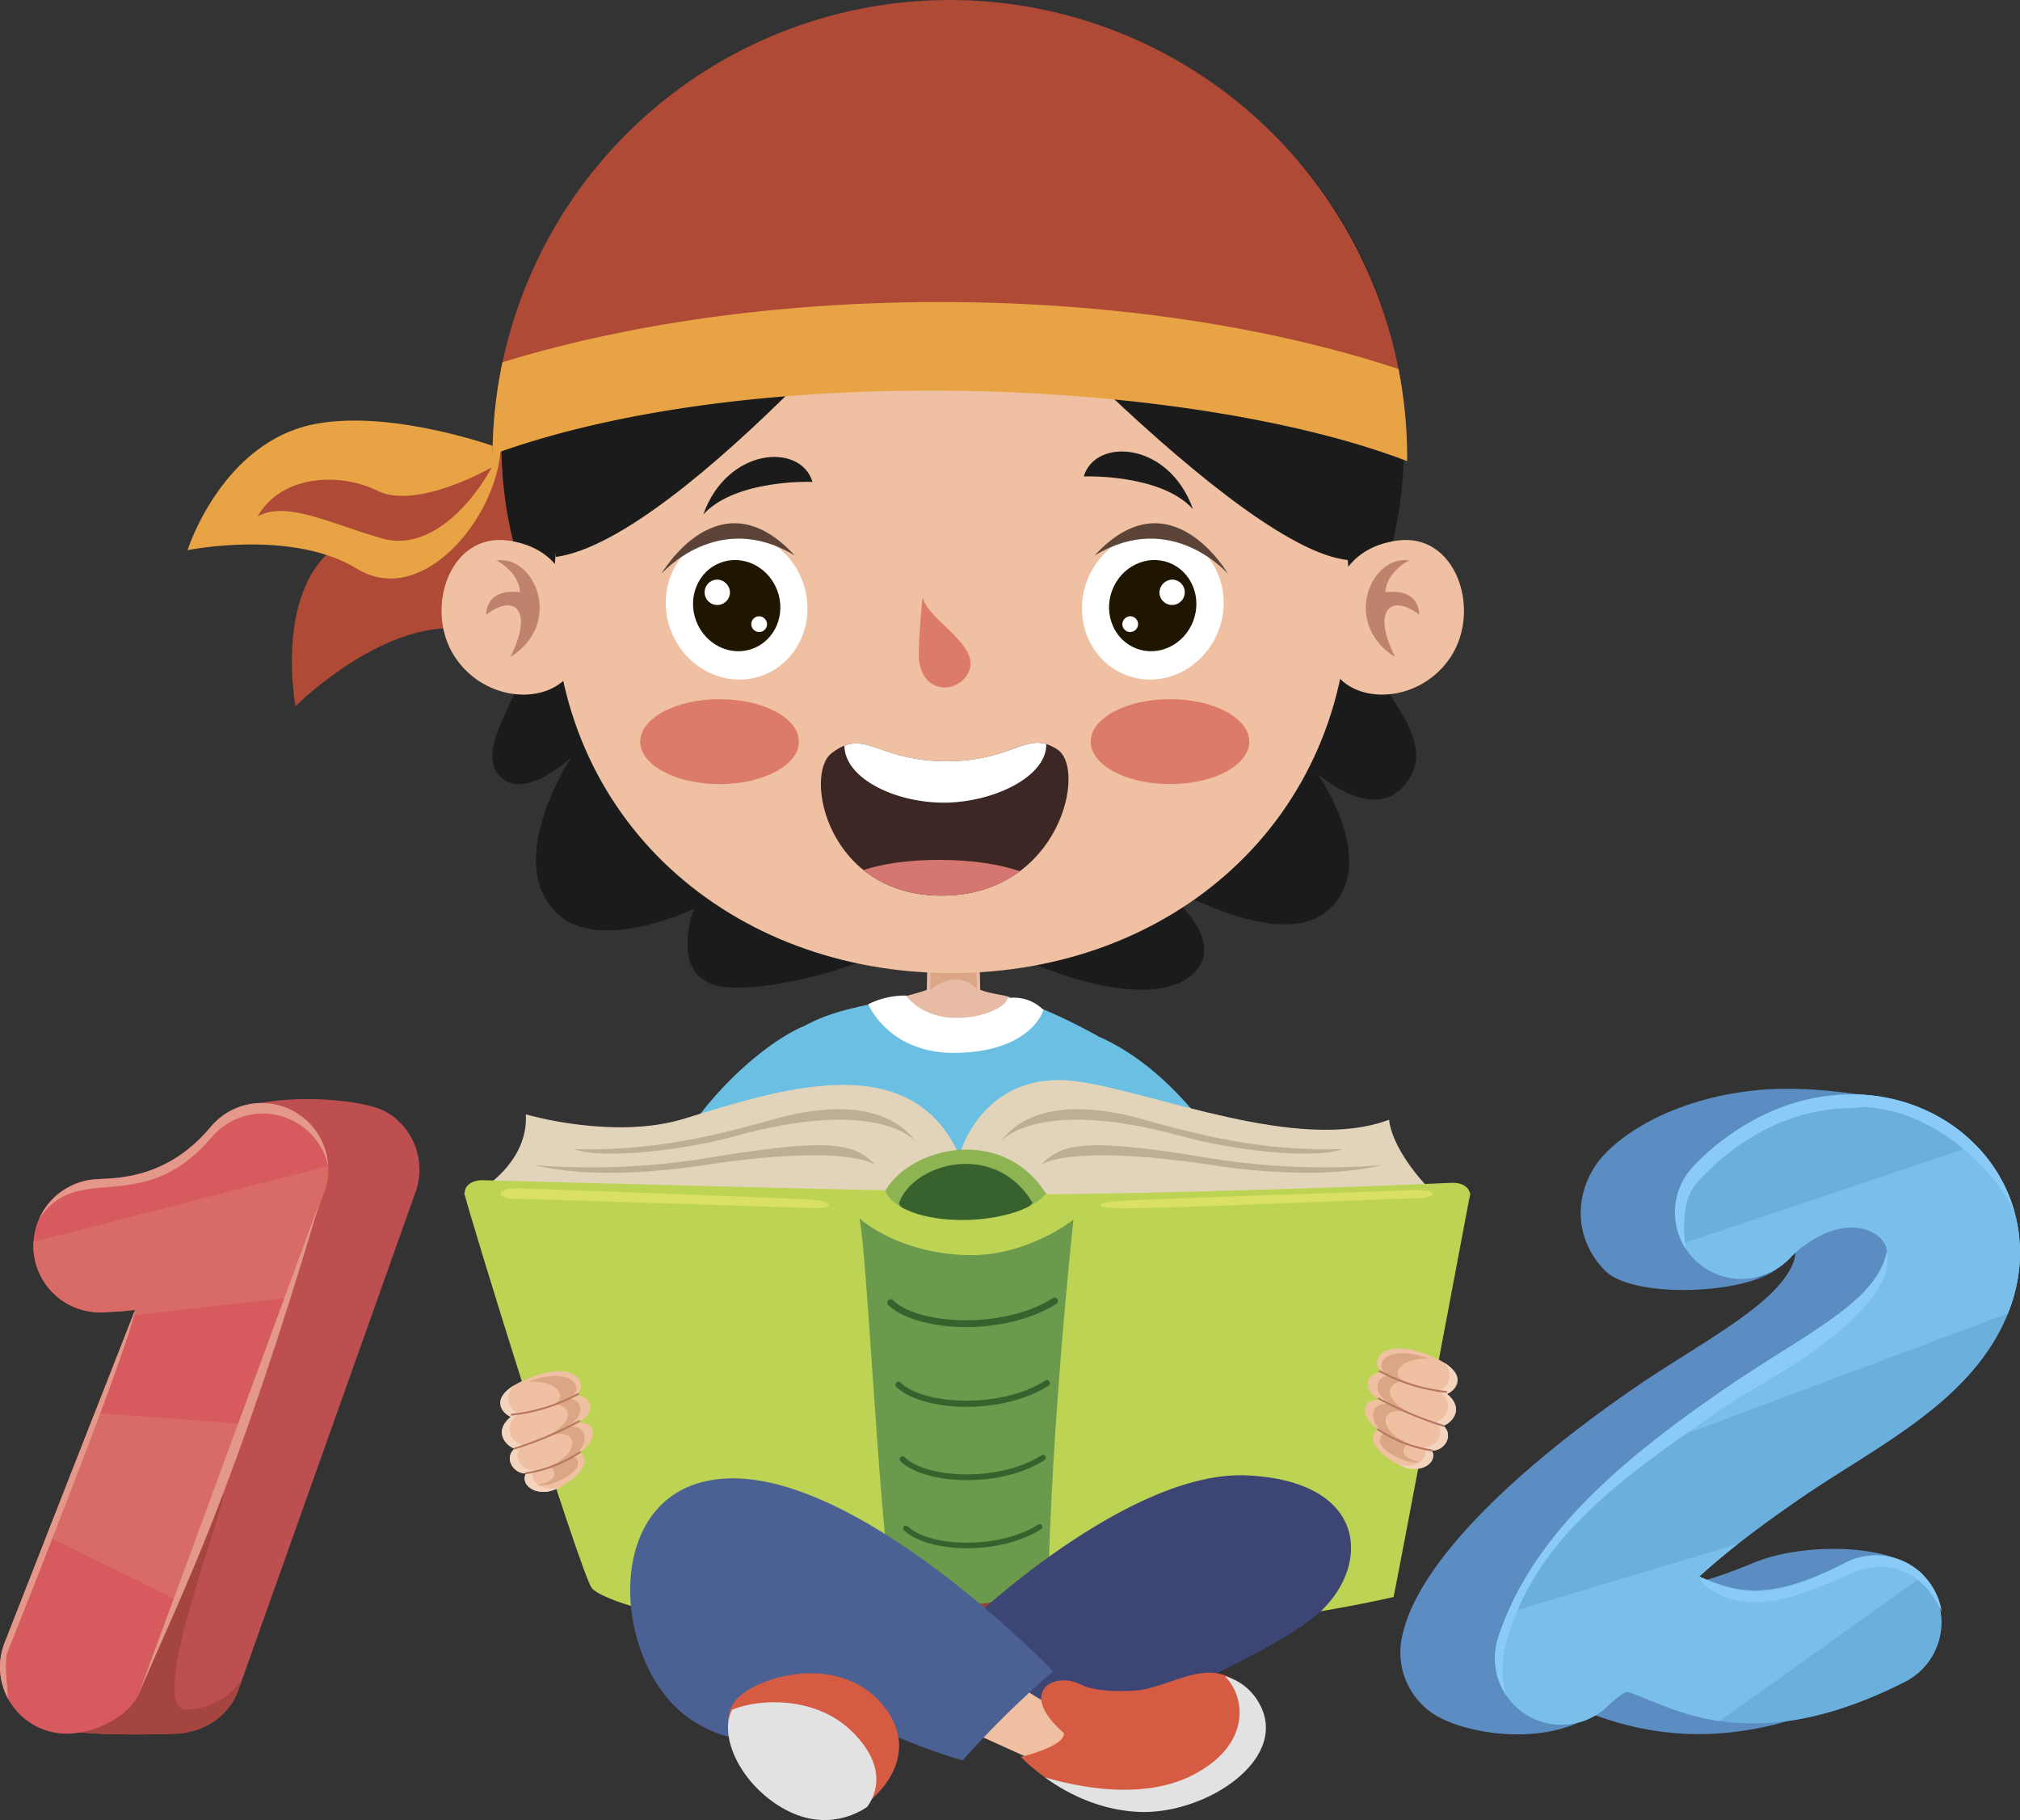 <?xml version="1.0" encoding="UTF-8"?> <svg xmlns="http://www.w3.org/2000/svg" id="Layer_1" data-name="Layer 1" width="744.48" height="670.66" viewBox="0 0 744.48 670.66"><rect x="0" y="0" width="744.48" height="670.66" fill="#333333" stroke="none"/> <title>123 [преобразованный]</title> <g> <g> <g> <path d="M1171.1,1580.17s.63,13,.73,23.27c3.88,1.55,9,1.87,11,2.74-11.19,23.79-33.09,12.13-40.95.39,3.68-1.26,7.95-2.14,10.26-3.13.12-8.38.4-15.37.69-24C1162.56,1580.17,1171.1,1580.17,1171.1,1580.17Z" transform="translate(-810.57 -1238.72)" style="fill: #e7bba5"></path> <path d="M1153.41,1603.44c.1-7.31.34-13.42.6-21,7.1.57,13.42.66,15.31.68.12,3.7.82,12.29,1.09,12.38.07,2.62.14,5.36.16,7.92C1169,1600.58,1161.9,1596.57,1153.41,1603.44Z" transform="translate(-810.57 -1238.72)" style="fill: #daa685"></path> </g> <path d="M1107,1616.77c-13,5.19-42.49,27.86-56.9,64.92,15.55,15.13,39.19,17.94,39.19,17.94s5.71-17.19,11.33-39.66C1106.74,1635.42,1107,1616.77,1107,1616.77Z" transform="translate(-810.57 -1238.72)" style="fill: #6bbfe3"></path> <g> <g> <path d="M1107,1616.77c9.44-5.19,19.72-7.32,36.25-10.27,21.23,21.87,40.76.07,40.76.07,12.28,4.07,20.48,8.08,30.87,13.73,6.45,14.32,10.17,35.31,13.46,56.19,3.49,22.21,7.43,50.07,10.7,86.89-48.2,60.92-140.31,33.58-162.63,0C1087.34,1706.94,1093,1644.34,1107,1616.77Z" transform="translate(-810.57 -1238.72)" style="fill: #6bbfe3"></path> <path d="M1144.5,1767.15c38,18.51,82.92-16,85.92-44.38,2.52,20.23,6.83,65.51,3.78,68.46-8.65,9.75-77,25.7-152,3.3,0-44.84,21.72-129.24,25.19-145.9C1103.9,1700.58,1106.51,1748.63,1144.5,1767.15Z" transform="translate(-810.57 -1238.72)" style="fill: #cc9244"></path> <path d="M1215,1655.06c-8.93-26.1-31.35-21.54-22.17,3.16s23.43,45.29,24.56,78.61C1221.91,1701.19,1219.23,1667.58,1215,1655.06Z" transform="translate(-810.57 -1238.72)" style="fill: #fbdf75"></path> <path d="M1089.87,1727.89c.72-3.78,1.56-7.64,2.5-11.55,64,7,110.5,3.51,132.69.79q.74,5.31,1.3,10.72C1166.43,1735.72,1112.33,1730.74,1089.87,1727.89Z" transform="translate(-810.57 -1238.72)" style="fill: none"></path> </g> <path d="M1181.92,1606.5c-.83,5.67-26.08,13.58-37.41-.94a30.5,30.5,0,0,0-13.93,3.19s7.55,18.53,32.81,17.93c27.5-.64,31.75-15.81,31.75-15.81A15.37,15.37,0,0,0,1181.92,1606.5Z" transform="translate(-810.57 -1238.72)" style="fill: #fff"></path> </g> <path d="M1211.78,1619.14c12.51,4.71,37.53,18.17,60.91,63-15.88,14.77-42.27,19.35-42.27,19.35s-3.37-23-7.78-45.79C1219.34,1638.72,1211.78,1619.14,1211.78,1619.14Z" transform="translate(-810.57 -1238.72)" style="fill: #6bbfe3"></path> <g> <path d="M1004.36,1649.34s32.33,9.52,58.19,1.64c34.51-10.52,83.49-27.28,101.58,13.48-12.5,9.87-30.91,18.41-30.91,18.41l-143.32-7.23S1005.34,1665.77,1004.36,1649.34Z" transform="translate(-810.57 -1238.72)" style="fill: #e2d4ba"></path> <path d="M1164.13,1664.46c3-10.19,14.79-31.23,43.39-27.28s81.85,26.63,115,14.13c1.32,11.84,15.13,26.31,16.11,26.31s-166,5.58-166,5.58l-9.22-17.43S1161.17,1674.65,1164.13,1664.46Z" transform="translate(-810.57 -1238.72)" style="fill: #e2d4ba"></path> <path d="M1147.86,1659.2c-7.89-10.85-25.16-15.78-52.77-7.89s-48.82,11.51-73,10.84c11,4,41.62.15,58.68-4.6C1134.54,1642.6,1147.86,1659.2,1147.86,1659.2Z" transform="translate(-810.57 -1238.72)" style="fill: #bdaf95"></path> <path d="M1133.22,1668.08c-7.56-8.22-16.43-10.19-62.13-2.63a266.21,266.21,0,0,1-63.11,2.63s20.38,6.24,61.8,0C1124.34,1659.86,1133.22,1668.08,1133.22,1668.08Z" transform="translate(-810.57 -1238.72)" style="fill: #bdaf95"></path> <path d="M1179.57,1659.2c7.89-10.85,25.16-15.78,52.77-7.89s48.82,11.51,73,10.84c-11,4-41.62.15-58.68-4.6C1192.89,1642.6,1179.57,1659.2,1179.57,1659.2Z" transform="translate(-810.57 -1238.72)" style="fill: #bdaf95"></path> <path d="M1194.21,1668.08c7.56-8.22,16.43-10.19,62.12-2.63a266.3,266.3,0,0,0,63.12,2.63s-20.38,6.24-61.8,0C1203.08,1659.86,1194.21,1668.08,1194.21,1668.08Z" transform="translate(-810.57 -1238.72)" style="fill: #bdaf95"></path> <path d="M1135.44,1680.73c5.92-18.08,44.22-29.75,61.31-1.15-12.82,11.18-21.11,12.25-34.52,12.49C1142.59,1692.43,1135.44,1680.73,1135.44,1680.73Z" transform="translate(-810.57 -1238.72)" style="fill: #8cb453"></path> <path d="M1141.88,1682.17c4.83-14.72,35.33-23.55,49.26-.26-10.09,11.9-22.74,10.09-28.11,10.16C1146.54,1692.32,1141.88,1682.17,1141.88,1682.17Z" transform="translate(-810.57 -1238.72)" style="fill: #37622d"></path> <path d="M981.68,1678.27c2,8.87,42.73,140,47,145.62s54.73,22,142,15.79c45.85,7.23,126.56-6.25,153.51-12.5,3.62-18.08,28.28-148.91,28.28-148.91l-153.2,4.93s-5.25,10.52-31.22,13.15-38.79-14.8-38.79-14.8Z" transform="translate(-810.57 -1238.72)" style="fill: #bdd353"></path> <path d="M988,1673.59s138.32,3.69,148.67,3.69c6.41,14.79,48.58,14,59.18,1.48,29.59,0,113.41-2.47,149.65-4.19,7.88-.37,8.62,6.9,3.94,7.15-13.86.73-143.24,6.41-143.24,6.41s-10.84,13.06-39.69,13.06c-28.13,0-39.2-13.56-39.2-13.56s-125.74-4.43-139.06-4.92C980.37,1683.2,979.13,1674.07,988,1673.59Z" transform="translate(-810.57 -1238.72)" style="fill: #bdd353"></path> <path d="M1002.72,1676.63c-9.86-.34-10.1,3.85-1.6,3.9s99.54,3,108.43,3.33c8.55.33,8.22-2.31,1-3S1002.72,1676.63,1002.72,1676.63Z" transform="translate(-810.57 -1238.72)" style="fill: #d9e064"></path> <path d="M1331.54,1677.28c9.85-.33,9.08,2.91.57,3s-101.91,4.28-110.78,3.62-5.6-2,1.64-2.64S1331.54,1677.28,1331.54,1677.28Z" transform="translate(-810.57 -1238.72)" style="fill: #d9e064"></path> <path d="M1127.31,1687.63c3.61,17.59,8.34,145.2,15.77,154.34,12.83,15.78,39.79,15.78,53.59,0,0-67.39,9.53-153.84,9.53-153.84s-17.22,13.86-39.69,13.06C1140.78,1700.29,1127.31,1687.63,1127.31,1687.63Z" transform="translate(-810.57 -1238.72)" style="fill: #6b9a4d"></path> <path d="M1166.62,1727.71c-12.16,0-23.31-2.94-28.67-8.12a1.23,1.23,0,1,1,1.72-1.77c9.63,9.32,41.15,10.64,59-.81a1.24,1.24,0,0,1,1.34,2.08C1190.7,1725,1178.2,1727.71,1166.62,1727.71Z" transform="translate(-810.57 -1238.72)" style="fill: #37622d"></path> <path d="M1166.85,1757.1c-11,0-21.08-2.66-25.92-7.34a1.11,1.11,0,1,1,1.55-1.6c8.71,8.43,37.2,9.62,53.32-.73a1.11,1.11,0,0,1,1.21,1.87C1188.63,1754.68,1177.33,1757.1,1166.85,1757.1Z" transform="translate(-810.57 -1238.72)" style="fill: #37622d"></path> <path d="M1167,1784.12c-10.41,0-19.94-2.52-24.52-6.95a1.05,1.05,0,1,1,1.47-1.51c8.24,8,35.19,9.1,50.44-.69a1.06,1.06,0,0,1,1.46.31,1.09,1.09,0,0,1-.32,1.47C1187.58,1781.84,1176.88,1784.12,1167,1784.12Z" transform="translate(-810.57 -1238.72)" style="fill: #37622d"></path> <path d="M1167.08,1809.21c-9.9,0-19-2.41-23.34-6.61a1,1,0,0,1,1.41-1.45c7.83,7.59,33.47,8.67,48-.65a1,1,0,1,1,1.09,1.69C1186.67,1807,1176.5,1809.21,1167.08,1809.21Z" transform="translate(-810.57 -1238.72)" style="fill: #37622d"></path> <path d="M1167.08,1831.89c-9.9,0-19-2.4-23.34-6.61a1,1,0,1,1,1.41-1.44c7.83,7.59,33.47,8.67,48-.66a1,1,0,1,1,1.09,1.69C1186.67,1829.72,1176.5,1831.89,1167.08,1831.89Z" transform="translate(-810.57 -1238.72)" style="fill: #954534"></path> </g> <g> <path d="M1338.34,1738.57c13.14,5.52,10.15,11.78,5.53,13.82,6.61,5.39,1.78,10.73-1.38,11.69,4.24,3.78,0,9.52-4.23,9.12,2.37,4.2-3.64,8.58-10.15,6.13s-15.34-9.8-9.73-13.89c-7.24-5.08-6.14-12.31,2.27-10.77-8.78-2-7-10.5-1-10.21C1315.31,1740.4,1319.44,1730.64,1338.34,1738.57Z" transform="translate(-810.57 -1238.72)" style="fill: #efc0a1"></path> <g> <path d="M1317.81,1753.5h-.16l-.12-.08C1317.63,1753.43,1317.69,1753.48,1317.81,1753.5Z" transform="translate(-810.57 -1238.72)" style="fill: #f4d4bf"></path> <path d="M1335.4,1772c4.25.39,8.47-5.35,4.22-9.12,3.15-1,8-6.29,1.4-11.68,3.32-1.47,5.58-6,1.75-10.39,3.1,1.93,4.53,3.85,4.87,5.6a6.25,6.25,0,0,1-3.77,5.94c6.61,5.39,1.78,10.73-1.38,11.69,4.24,3.78,0,9.52-4.23,9.12,2.37,4.2-3.64,8.58-10.15,6.13-.71-.27-1.47-.62-2.21-1C1332.15,1780.28,1337.69,1776.12,1335.4,1772Z" transform="translate(-810.57 -1238.72)" style="fill: #f4d4bf"></path> </g> <path d="M1337.42,1739.48c-10.05-.85-15.19,5.54-9.22,8.29-5.31-.25-10,5.52,2.81,11.91-12.37-4.27-13.25,6-1.41,10.93-4,2.91-.78,6.09,4.57,6.84a12.87,12.87,0,0,1-5.69-.48c-5.7-2.16-12.65-6.58-7.72-10.16-6.36-4.47-5.13-12,2.27-10.69-7.07-4.31-5.59-10.59-.28-10.35C1315.42,1742.39,1321.43,1733.19,1337.42,1739.48Z" transform="translate(-810.57 -1238.72)" style="fill: #daa685"></path> <path d="M1318.79,1744.16s.06.06.1.07a65.75,65.75,0,0,0,24.66,7.7.32.32,0,0,0,.35-.32.32.32,0,0,0-.31-.35,65.46,65.46,0,0,1-24.36-7.61.35.35,0,0,0-.47.14A.33.33,0,0,0,1318.79,1744.16Z" transform="translate(-810.57 -1238.72)" style="fill: #b7765f"></path> <path d="M1318.45,1754.2a.27.27,0,0,0,.08.1,133.83,133.83,0,0,0,23.84,10.12.36.36,0,0,0,.44-.22.36.36,0,0,0-.22-.44,130.79,130.79,0,0,1-23.72-10,.35.35,0,0,0-.46.12A.3.3,0,0,0,1318.45,1754.2Z" transform="translate(-810.57 -1238.72)" style="fill: #b7765f"></path> <path d="M1318.13,1765.66s0,0,.06,0a49.74,49.74,0,0,0,20,7.84.35.35,0,0,0,.37-.3.34.34,0,0,0-.3-.39,48.83,48.83,0,0,1-19.71-7.7.34.34,0,0,0-.47.09A.36.36,0,0,0,1318.13,1765.66Z" transform="translate(-810.57 -1238.72)" style="fill: #b7765f"></path> </g> <g> <path d="M1004.37,1747c-13.13,5.52-10.16,11.78-5.54,13.82-6.6,5.39-1.76,10.73,1.4,11.69-4.25,3.79,0,9.51,4.22,9.12-2.36,4.2,3.62,8.59,10.15,6.13s15.33-9.81,9.72-13.89c7.25-5.09,6.15-12.3-2.27-10.78,8.79-2,7-10.48,1-10.19C1027.4,1748.8,1023.27,1739,1004.37,1747Z" transform="translate(-810.57 -1238.72)" style="fill: #efc0a1"></path> <g> <path d="M1024.89,1761.9a1,1,0,0,0,.17,0s.08-.07.11-.08Z" transform="translate(-810.57 -1238.72)" style="fill: #f4d4bf"></path> <path d="M1007.31,1780.45c-4.26.39-8.47-5.35-4.23-9.12-3.14-1-8-6.29-1.39-11.68-3.32-1.47-5.6-6-1.75-10.4-3.11,1.92-4.54,3.86-4.87,5.61a6.24,6.24,0,0,0,3.76,5.93c-6.6,5.39-1.76,10.73,1.4,11.69-4.25,3.79,0,9.51,4.22,9.12-2.36,4.2,3.62,8.59,10.15,6.13a23.39,23.39,0,0,0,2.2-1C1010.56,1788.68,1005,1784.51,1007.31,1780.45Z" transform="translate(-810.57 -1238.72)" style="fill: #f4d4bf"></path> </g> <path d="M1005.27,1747.88c10.05-.85,15.19,5.55,9.24,8.3,5.3-.26,9.94,5.52-2.81,11.9,12.36-4.27,13.25,6,1.41,10.93,4,2.91.77,6.09-4.58,6.84a12.73,12.73,0,0,0,5.69-.49c5.71-2.15,12.65-6.56,7.72-10.15,6.36-4.46,5.13-12-2.27-10.69,7.08-4.3,5.6-10.58.29-10.35C1027.28,1750.8,1021.28,1741.6,1005.27,1747.88Z" transform="translate(-810.57 -1238.72)" style="fill: #daa685"></path> <path d="M1023.91,1752.57a.15.15,0,0,1-.09.07,66.07,66.07,0,0,1-24.66,7.7.34.34,0,0,1,0-.68,65.41,65.41,0,0,0,24.35-7.6.35.35,0,0,1,.47.14A.38.38,0,0,1,1023.91,1752.57Z" transform="translate(-810.57 -1238.72)" style="fill: #b7765f"></path> <path d="M1024.26,1762.61a.76.76,0,0,1-.09.09,131,131,0,0,1-23.85,10.11.33.33,0,0,1-.42-.22.34.34,0,0,1,.22-.43,130.34,130.34,0,0,0,23.71-10.05.35.35,0,0,1,.46.13A.31.31,0,0,1,1024.26,1762.61Z" transform="translate(-810.57 -1238.72)" style="fill: #b7765f"></path> <path d="M1024.58,1774.06s0,0-.06,0a49,49,0,0,1-20,7.82.32.32,0,0,1-.37-.28.33.33,0,0,1,.28-.38,48.81,48.81,0,0,0,19.73-7.71.34.34,0,0,1,.46.09A.32.32,0,0,1,1024.58,1774.06Z" transform="translate(-810.57 -1238.72)" style="fill: #b7765f"></path> </g> <g> <path d="M1167.56,1836.5s59-56.32,102.79-54.13,45.38,32.26,27.34,49.75-95.68,48.12-95.68,48.12Z" transform="translate(-810.57 -1238.72)" style="fill: #3c4573"></path> <path d="M1211.42,1896.37l-45.54-20.66,18.2-17.61s11.49,10.38,36.09,18S1211.42,1896.37,1211.42,1896.37Z" transform="translate(-810.57 -1238.72)" style="fill: #efc0a1"></path> <path d="M1198.73,1854.54s-68.89-71.62-118.63-71.07-44.84,70.52-13.67,89.66,37.72-12.58,37.72-12.58,35,19.69,61.23,26.79A361.47,361.47,0,0,1,1198.73,1854.54Z" transform="translate(-810.57 -1238.72)" style="fill: #4b6093"></path> <g> <path d="M1209.06,1859.5c-9.38-5.08-24.24,2.14-6.39,17.84.54,4.92-15.87,8.75-15.87,8.75s16.93,18.53,42.78,19.71c24.73,1.12,55.65-19.18,43.07-39.94s-28.75-5.44-43.47-4.22C1222.15,1862.22,1213.09,1861.67,1209.06,1859.5Z" transform="translate(-810.57 -1238.72)" style="fill: #d55c43"></path> <path d="M1250.42,1892.66c20.69-10.75,19.76-27.91,11.62-36.31a20.61,20.61,0,0,1,12.24,9.37c12.58,20.78-19.22,41.76-44,40.64-15.16-.69-27.21-7.34-34.61-12.74C1209,1897.55,1232.54,1902,1250.42,1892.66Z" transform="translate(-810.57 -1238.72)" style="fill: #e2e2e2"></path> </g> <g> <path d="M1130.86,1902.5s20.17-15.27,6.11-34.21c-15.68-21.12-47.65-12.27-55.31-3s1.09,29.52,18.58,38.82S1130.86,1902.5,1130.86,1902.5Z" transform="translate(-810.57 -1238.72)" style="fill: #d55c43"></path> <path d="M1080.41,1868.69c10.47-4.28,30.83-4.77,43.85,7.74,11.43,11,10.94,21.11,5.92,28.08-2.89,2-14.74,9.18-29.94,1.13C1083.86,1896.92,1075.14,1878.62,1080.41,1868.69Z" transform="translate(-810.57 -1238.72)" style="fill: #e2e2e2"></path> </g> </g> <g> <g> <path d="M995,1404c12.93,22.16,8.44,65.22-19.73,66.19s-55.8,28.79-55.8,28.79S911.18,1454.93,936,1439,995,1404,995,1404Z" transform="translate(-810.57 -1238.72)" style="fill: #ae4a36"></path> <path d="M995.11,1404c-1.46,25.61-29,59-53,44.28s-62.42-6.82-62.42-6.82,12.67-40.32,47.6-46.63C956.34,1389.61,995.11,1404,995.11,1404Z" transform="translate(-810.57 -1238.72)" style="fill: #e8a344"></path> <path d="M991.79,1410.93c-6.2,11.65-22,31.4-40.36,26.2S916,1423,905.56,1429c8.15-14.77,29.42-16.66,44.14-9.44S991.79,1410.93,991.79,1410.93Z" transform="translate(-810.57 -1238.72)" style="fill: #ae4a36"></path> </g> <g> <path d="M1007.77,1457.2c3.3,31.58-23,53.73-13.81,66.45,8.55,11.85,27.23-6,27.23-6s-25.18,37.76-5.67,57.28c15.64,15.64,50.82-1.32,50.82-1.32s-11,28.35,14,29,61.65-13.21,81.39-24.4c31.59,20.4,73.7,33.55,88.83,19.08s-19.08-37.51-19.08-37.51,48.69,31.59,68.43,14.48-3.68-50.33-3.68-50.33,22.81,20.35,34,1.26-23.07-37.79-15.17-61.47C1178.2,1463.78,1007.77,1457.2,1007.77,1457.2Z" transform="translate(-810.57 -1238.72)" style="fill: #1a1b1a"></path> <path d="M995.32,1401.65c.2,90.81,74.78,151.39,166.68,151.55s166.23-60.18,166-151-74.81-161.29-166.7-161.44S995.13,1310.83,995.32,1401.65Z" transform="translate(-810.57 -1238.72)" style="fill: #1a1b1a"></path> <path d="M1014.71,1457.28c0,84.06,65.62,140,146.56,140s146.52-56,146.51-140-65.63-149.15-146.57-149.13S1014.69,1373.23,1014.71,1457.28Z" transform="translate(-810.57 -1238.72)" style="fill: #efc0a1"></path> <path d="M1158.29,1321.64s-95.9,115.82-142.86,122.3c-13.43-125.66,81.05-146,141.55-146s171.75,25.94,152.68,147.27C1268.89,1445.24,1158.29,1321.64,1158.29,1321.64Z" transform="translate(-810.57 -1238.72)" style="fill: #1a1b1a"></path> <g> <g> <path d="M1020.56,1457.92s-2-17.08-22.58-20c-21.72-3.12-31.16,25.25-19.93,42.62s35.5,18.29,43.4,5.14Z" transform="translate(-810.57 -1238.72)" style="fill: #efc0a1"></path> <path d="M993.53,1445.21c14.26-2,24.8,23.35,5.12,35.61,8.76-17.32,1.56-23.63-8.92-15.59.33-5.74,4-9.24,12.51-8.3C1001.85,1449.31,993.53,1445.21,993.53,1445.21Z" transform="translate(-810.57 -1238.72)" style="fill: #bf826c"></path> </g> <g> <path d="M1302.84,1457.92s2-17.07,22.56-20c21.73-3.13,31.18,25.24,20,42.61s-35.49,18.3-43.4,5.16Z" transform="translate(-810.57 -1238.72)" style="fill: #efc0a1"></path> <path d="M1329.87,1445.21c-14.26-2-24.8,23.36-5.11,35.61-8.77-17.31-1.57-23.63,8.91-15.59-.33-5.74-4-9.24-12.51-8.3C1321.55,1449.31,1329.87,1445.21,1329.87,1445.21Z" transform="translate(-810.57 -1238.72)" style="fill: #bf826c"></path> </g> </g> <path d="M1157.5,1300.47s-41.7,63.33-112,73.37C1086.45,1356.07,1157.5,1300.47,1157.5,1300.47Z" transform="translate(-810.57 -1238.72)" style="fill: #090b0a"></path> <path d="M1142.06,1285.79s-54.84,39.39-101.17,39.39C1088,1305.87,1142.06,1285.79,1142.06,1285.79Z" transform="translate(-810.57 -1238.72)" style="fill: #090b0a"></path> <path d="M1165.91,1300.47s41.7,63.33,112,73.37C1237,1356.07,1165.91,1300.47,1165.91,1300.47Z" transform="translate(-810.57 -1238.72)" style="fill: #090b0a"></path> <path d="M1181.35,1285.79s54.84,39.39,101.18,39.39C1235.41,1305.87,1181.35,1285.79,1181.35,1285.79Z" transform="translate(-810.57 -1238.72)" style="fill: #090b0a"></path> <path d="M1150.61,1458.63c1.43,8.8,24.26,18.94,15.8,29.63-5.23,6.62-17.22,4.94-17.22-8.4C1149.19,1472.14,1150.61,1458.63,1150.61,1458.63Z" transform="translate(-810.57 -1238.72)" style="fill: #dc7b6a"></path> <g> <path d="M1105,1512c0,8.64-13.09,15.65-29.23,15.65s-29.23-7-29.23-15.65,13.09-15.65,29.23-15.65S1105,1503.34,1105,1512Z" transform="translate(-810.57 -1238.72)" style="fill: #dc7b6a"></path> <path d="M1271,1512c0,8.64-13.08,15.65-29.22,15.65s-29.23-7-29.23-15.65,13.08-15.65,29.23-15.65S1271,1503.34,1271,1512Z" transform="translate(-810.57 -1238.72)" style="fill: #dc7b6a"></path> </g> <g> <path d="M1200.35,1514.94c-11.38-7.61-15.68,4.36-41.18,4.28-26-.09-29.64-12.61-42.18-2.91-10.23,7.91-1.5,52.83,41.17,52.43C1201.14,1568.3,1211.18,1522.19,1200.35,1514.94Z" transform="translate(-810.57 -1238.72)" style="fill: #3d2724"></path> <path d="M1128.78,1559.31c7.08,5.69,16.74,9.55,29.38,9.43,11.84-.12,21.17-3.71,28.27-9-7.23-2.45-16.93-4.13-29.46-4.17C1145,1555.54,1135.74,1557.05,1128.78,1559.31Z" transform="translate(-810.57 -1238.72)" style="fill: #d67671"></path> <path d="M1196.19,1512.9c-8.7-2.64-14.85,6.39-37,6.32-22.43-.08-28.22-9.38-37.42-5.74.15,12.18,19,21.17,37.09,21C1176.72,1534.3,1196.34,1525,1196.19,1512.9Z" transform="translate(-810.57 -1238.72)" style="fill: #fff"></path> </g> <g> <g> <g> <path d="M1106.27,1452.67c5.39,14.15-1.07,29.75-14.43,34.84s-28.57-2.25-34-16.41,1.08-29.76,14.43-34.86S1100.88,1438.52,1106.27,1452.67Z" transform="translate(-810.57 -1238.72)" style="fill: #fff"></path> <path d="M1097,1456.2c3.33,8.72-.65,18.34-8.89,21.49s-17.62-1.39-20.95-10.12.67-18.36,8.9-21.5S1093.67,1447.47,1097,1456.2Z" transform="translate(-810.57 -1238.72)" style="fill: #201600"></path> <path d="M1079.59,1457.3a4.67,4.67,0,1,1-4.57-5A4.81,4.81,0,0,1,1079.59,1457.3Z" transform="translate(-810.57 -1238.72)" style="fill: #fff"></path> <path d="M1093.26,1468.92a2.9,2.9,0,1,1-2.82-3.12A3,3,0,0,1,1093.26,1468.92Z" transform="translate(-810.57 -1238.72)" style="fill: #fff"></path> </g> <path d="M1054.31,1450.19s20.77-24,49.16-6.79C1075.69,1413.18,1054.31,1450.19,1054.31,1450.19Z" transform="translate(-810.57 -1238.72)" style="fill: #5b4338"></path> </g> <g> <g> <path d="M1211.21,1452.67c-5.38,14.15,1.07,29.75,14.43,34.84s28.57-2.25,34-16.41-1.08-29.76-14.43-34.86S1216.6,1438.52,1211.21,1452.67Z" transform="translate(-810.57 -1238.72)" style="fill: #fff"></path> <path d="M1220.48,1456.2c-3.32,8.72.66,18.34,8.9,21.49s17.62-1.39,20.95-10.12-.67-18.36-8.9-21.5S1223.81,1447.47,1220.48,1456.2Z" transform="translate(-810.57 -1238.72)" style="fill: #201600"></path> <path d="M1237.89,1457.3a4.67,4.67,0,1,0,4.58-5A4.86,4.86,0,0,0,1237.89,1457.3Z" transform="translate(-810.57 -1238.72)" style="fill: #fff"></path> <path d="M1224.22,1468.92a2.9,2.9,0,1,0,2.83-3.12A3,3,0,0,0,1224.22,1468.92Z" transform="translate(-810.57 -1238.72)" style="fill: #fff"></path> </g> <path d="M1263.17,1450.19s-20.76-24-49.16-6.79C1241.79,1413.18,1263.17,1450.19,1263.17,1450.19Z" transform="translate(-810.57 -1238.72)" style="fill: #5b4338"></path> </g> </g> <g> <path d="M1210,1414.28c4.27-14.47,31.41-12.86,40.22,12C1238.2,1413.15,1210,1414.28,1210,1414.28Z" transform="translate(-810.57 -1238.72)" style="fill: #1a1b1a"></path> <path d="M1110,1416.28c-4.26-14.46-31.4-12.85-40.22,12C1081.79,1415.15,1110,1416.28,1110,1416.28Z" transform="translate(-810.57 -1238.72)" style="fill: #1a1b1a"></path> </g> </g> <g> <path d="M1160.64,1238.72A168.55,168.55,0,0,0,992.1,1406.17c35.57-35.57,106.56-43,172-43,62.24,0,131.69,14.3,165.06,45.46,0-.44,0-.88,0-1.33A168.54,168.54,0,0,0,1160.64,1238.72Z" transform="translate(-810.57 -1238.72)" style="fill: #ae4a36"></path> <path d="M995.75,1372.21a169.5,169.5,0,0,0-3.65,34c96.34-35.24,257.54-28.09,337.06,2.42,0-.44,0-.88,0-1.33a169.4,169.4,0,0,0-3.17-32.62c-46.89-15.47-105.43-24.66-169-24.66C1096.94,1350,1041.29,1358.21,995.75,1372.21Z" transform="translate(-810.57 -1238.72)" style="fill: #e8a344"></path> </g> </g> </g> <g> <path d="M875.4,1877.54c-16.06.61-35.07.12-38-1-12.6-5,3.49-19.86,8.43-32.47L894,1721.38c-4.26.52-7.75.69-10.19.8l-1.26.07a24.52,24.52,0,0,1-3.09-49l2-.11c8.25-.4-1.16-4.84,13.79-22.77,7.7-9.24,47.53-7.93,57.89-1.8a24.55,24.55,0,0,1,10.34,30.07L898.24,1862C894.45,1871.63,885.19,1877.16,875.4,1877.54Z" transform="translate(-810.57 -1238.72)" style="fill: #bd4f51"></path> <path d="M879.36,1868.63c-16.06.62,16.16-78.48,13.21-79.63-21.74,68.22-56.4,74.29-55.77,71-4.32,7.3-6.82,13.65.58,16.55,3,1.15,22,1.64,38,1,9.79-.38,19.05-5.91,22.84-15.58l1.53-4.29A25.61,25.61,0,0,1,879.36,1868.63Z" transform="translate(-810.57 -1238.72)" style="fill: #a5453f"></path> <path d="M835.09,1877.54a24.56,24.56,0,0,1-22.82-33.5l48.14-122.66c-4.26.52-7.75.69-10.19.8l-1.25.07a24.52,24.52,0,1,1-3.09-49l2-.11c8.24-.4,25.39-1.23,40.34-19.16a24.52,24.52,0,0,1,41.67,24.66L862.16,1862C858.36,1871.63,844.89,1877.54,835.09,1877.54Z" transform="translate(-810.57 -1238.72)" style="fill: #d65a5e"></path> <g> <polygon points="88.05 524.56 34.94 520.62 17.17 565.92 64.19 589.13 88.05 524.56" style="fill: #d96b66"></polygon> <path d="M822.94,1699.32a24.53,24.53,0,0,0,26,22.93l1.25-.07c2.44-.11,5.93-.28,10.19-.8l-.78,2,56.06-6.33,14.17-38.35a24.43,24.43,0,0,0,1.65-10.36l-108.57,28A27.66,27.66,0,0,0,822.94,1699.32Z" transform="translate(-810.57 -1238.72)" style="fill: #d96b66"></path> </g> <g> <path d="M888.62,1657.76a24.67,24.67,0,0,1,42.89,10.58A24.52,24.52,0,0,0,888.19,1654c-15,17.93-32.1,18.76-40.34,19.16l-2,.11A24.52,24.52,0,0,0,825,1687.94C839.19,1665.91,862.7,1688.06,888.62,1657.76Z" transform="translate(-810.57 -1238.72)" style="fill: #e3988a"></path> <path d="M813.36,1847.45s45.23-113.07,47-126.07L812.27,1844a24.46,24.46,0,0,0,1.31,20.72C813.38,1861.34,812,1850.85,813.36,1847.45Z" transform="translate(-810.57 -1238.72)" style="fill: #e3988a"></path> <path d="M928.44,1681.53,861.64,1863C878.07,1824.77,897,1788,928.44,1681.53Z" transform="translate(-810.57 -1238.72)" style="fill: #e3988a"></path> </g> </g> <g> <path d="M1339.23,1870.5a27.17,27.17,0,0,1-12-28.31c5.93-30,48.54-66.34,84-90.86,7-4.89,14-9.31,20.81-13.6,17.85-11.29,34.69-22,39.29-33.35,1.69-4.19.66-6.55-.26-8-1.63-2.49-5.44-5.21-11.24-5.38-12.26-.35,7.76,12.78,7.69,12.91-6.77,11.27-54,14.38-65.41,3-9.57-9.58-12.68-24.94-3.38-38.9,5.5-8.24,24.38-23.78,58.35-27.48,23.26-2.54,54.42,3.53,59.49,6.48,19.33,11.28-15.35,5.92-4.46,22.57,10.27,15.7,12,35.07,4.72,53.14-10.51,26-34.93,41.51-58.55,56.46-6.35,4-12.91,8.18-19.12,12.49-12.43,8.6-25.21,18-36.15,28,13.12,5.35,23.34,7.57,54-5.14,19.92-8.25,55.62-6.5,61.79,5.56s-3.42,31.56-15.23,38.2c-61.73,34.67-102.19,13.7-119.12,6.79-2.85-1.16-6.69-2.73-8.24-3-.64.26,24.07,7.08,19.11,9.84C1377.12,1882.12,1350.05,1877.32,1339.23,1870.5Z" transform="translate(-810.57 -1238.72)" style="fill: #5b8dc2"></path> <path d="M1467.47,1704s-.36-.28-1-.72c-2.72,2.37-5.78,4.72-9.09,7.08C1462.27,1708.67,1465.92,1706.52,1467.47,1704Z" transform="translate(-810.57 -1238.72)" style="fill: #456ca8"></path> <path d="M1386.07,1874.24a24.53,24.53,0,0,1-23.34-32c12.36-38.35,46.85-66.34,82.28-90.86,7-4.89,14-9.31,20.81-13.6,17.84-11.29,34.69-22,39.29-33.35,1.68-4.19.65-6.55-.27-8-1.63-2.49-5.43-5.21-11.24-5.38-12.24-.35-22.59,10.43-22.69,10.54a24.53,24.53,0,0,1-37-32.2c2.49-2.85,24.85-27.39,59-27.39.7,0,1.41,0,2.12,0,20.94.61,40,10.9,50.84,27.55,10.29,15.7,12,35.07,4.72,53.14-10.5,26-34.92,41.51-58.54,56.46-6.35,4-12.91,8.18-19.13,12.49-12.42,8.6-25.19,18-36.14,28,13.12,5.35,24.45,10,54-5.14a24.53,24.53,0,0,1,22.32,43.68c-49.61,25.35-78,13.78-94.89,6.87-2.84-1.16-6.68-2.73-8.23-3-.64.26-2.88,1.37-7,5.3A24.49,24.49,0,0,1,1386.07,1874.24Z" transform="translate(-810.57 -1238.72)" style="fill: #488ccc"></path> <path d="M1386.07,1874.24a24.53,24.53,0,0,1-23.34-32c12.36-38.35,46.85-66.34,82.28-90.86,7-4.89,14-9.31,20.81-13.6,17.84-11.29,34.69-22,39.29-33.35,1.68-4.19.65-6.55-.27-8-1.63-2.49-5.43-5.21-11.24-5.38-12.24-.35-22.59,10.43-22.69,10.54a24.53,24.53,0,0,1-37-32.2c2.49-2.85,24.85-27.39,59-27.39.7,0,1.41,0,2.12,0,20.94.61,40,10.9,50.84,27.55,10.29,15.7,12,35.07,4.72,53.14-10.5,26-34.92,41.51-58.54,56.46-6.35,4-12.91,8.18-19.13,12.49-12.42,8.6-25.19,18-36.14,28,13.12,5.35,24.45,10,54-5.14a24.53,24.53,0,0,1,22.32,43.68c-49.61,25.35-78,13.78-94.89,6.87-2.84-1.16-6.68-2.73-8.23-3-.64.26-2.88,1.37-7,5.3A24.49,24.49,0,0,1,1386.07,1874.24Z" transform="translate(-810.57 -1238.72)" style="fill: #6bb0dc"></path> <g> <path d="M1490.82,1814.53c-29.58,15.11-40.91,10.49-54,5.14,4.53-4.14,9.36-8.18,14.36-12.1l-85,25.5c-1.28,3-2.45,6-3.45,9.12a24.52,24.52,0,0,0,40.31,25.23c4.1-3.93,6.34-5,7-5.3,1.55.23,5.39,1.8,8.23,3,6.68,2.72,15.13,6.17,26,7.8l75.27-53.71A24.52,24.52,0,0,0,1490.82,1814.53Z" transform="translate(-810.57 -1238.72)" style="fill: #79bfea"></path> <path d="M1545.88,1669.57a57.32,57.32,0,0,0-7.11-8.85l-108.06,36.2a24.54,24.54,0,0,0,40.2,4.66c.1-.11,10.45-10.89,22.69-10.54,5.81.17,9.61,2.89,11.24,5.38.92,1.41,2,3.77.27,8-4.6,11.38-21.45,22.06-39.29,33.35-6.76,4.29-13.76,8.71-20.81,13.6-10,6.9-19.87,14.08-29.23,21.69l134.83-50.34C1557.88,1704.62,1556.16,1685.26,1545.88,1669.57Z" transform="translate(-810.57 -1238.72)" style="fill: #79bfea"></path> </g> <g> <path d="M1493.31,1818.32c11.65-5,25.21-2.22,32.89,14.26a24.09,24.09,0,0,0-2.39-7.37,24.52,24.52,0,0,0-33-10.68c-21.74,11.11-34.59,14.55-54,5.14,1.27,3.85,9.35,9.12,18.7,9.41C1467.73,1829.44,1476.52,1825.45,1493.31,1818.32Z" transform="translate(-810.57 -1238.72)" style="fill: #89cbf6"></path> <path d="M1435.47,1675.21c2.48-2.84,23.67-28.17,57.84-28.17.71,0,3.36-.39,4.08-.38,20.93.62,41.32,15.9,52.21,32.55a55,55,0,0,1,3.37,5.9,55.71,55.71,0,0,0-7.09-15.54C1535,1652.92,1516,1642.63,1495,1642c-.71,0-1.42,0-2.12,0-34.17,0-56.53,24.54-59,27.39a24.53,24.53,0,0,0-2,29.53C1430.81,1692,1430.53,1680.89,1435.47,1675.21Z" transform="translate(-810.57 -1238.72)" style="fill: #89cbf6"></path> <path d="M1365.4,1845.39c9.77-39.09,43.17-62.23,78.6-86.76,7-4.88,20.3-12.4,27.06-16.68,17.84-11.3,38.19-28.92,34.85-41.9-3,15.21-22.25,26.39-40.09,37.68-6.76,4.29-13.76,8.71-20.81,13.6-35.43,24.52-69.92,52.51-82.28,90.86a24.51,24.51,0,0,0,2.82,21C1365,1859.44,1363.18,1854.29,1365.4,1845.39Z" transform="translate(-810.57 -1238.72)" style="fill: #89cbf6"></path> </g> </g> </g> </svg> 